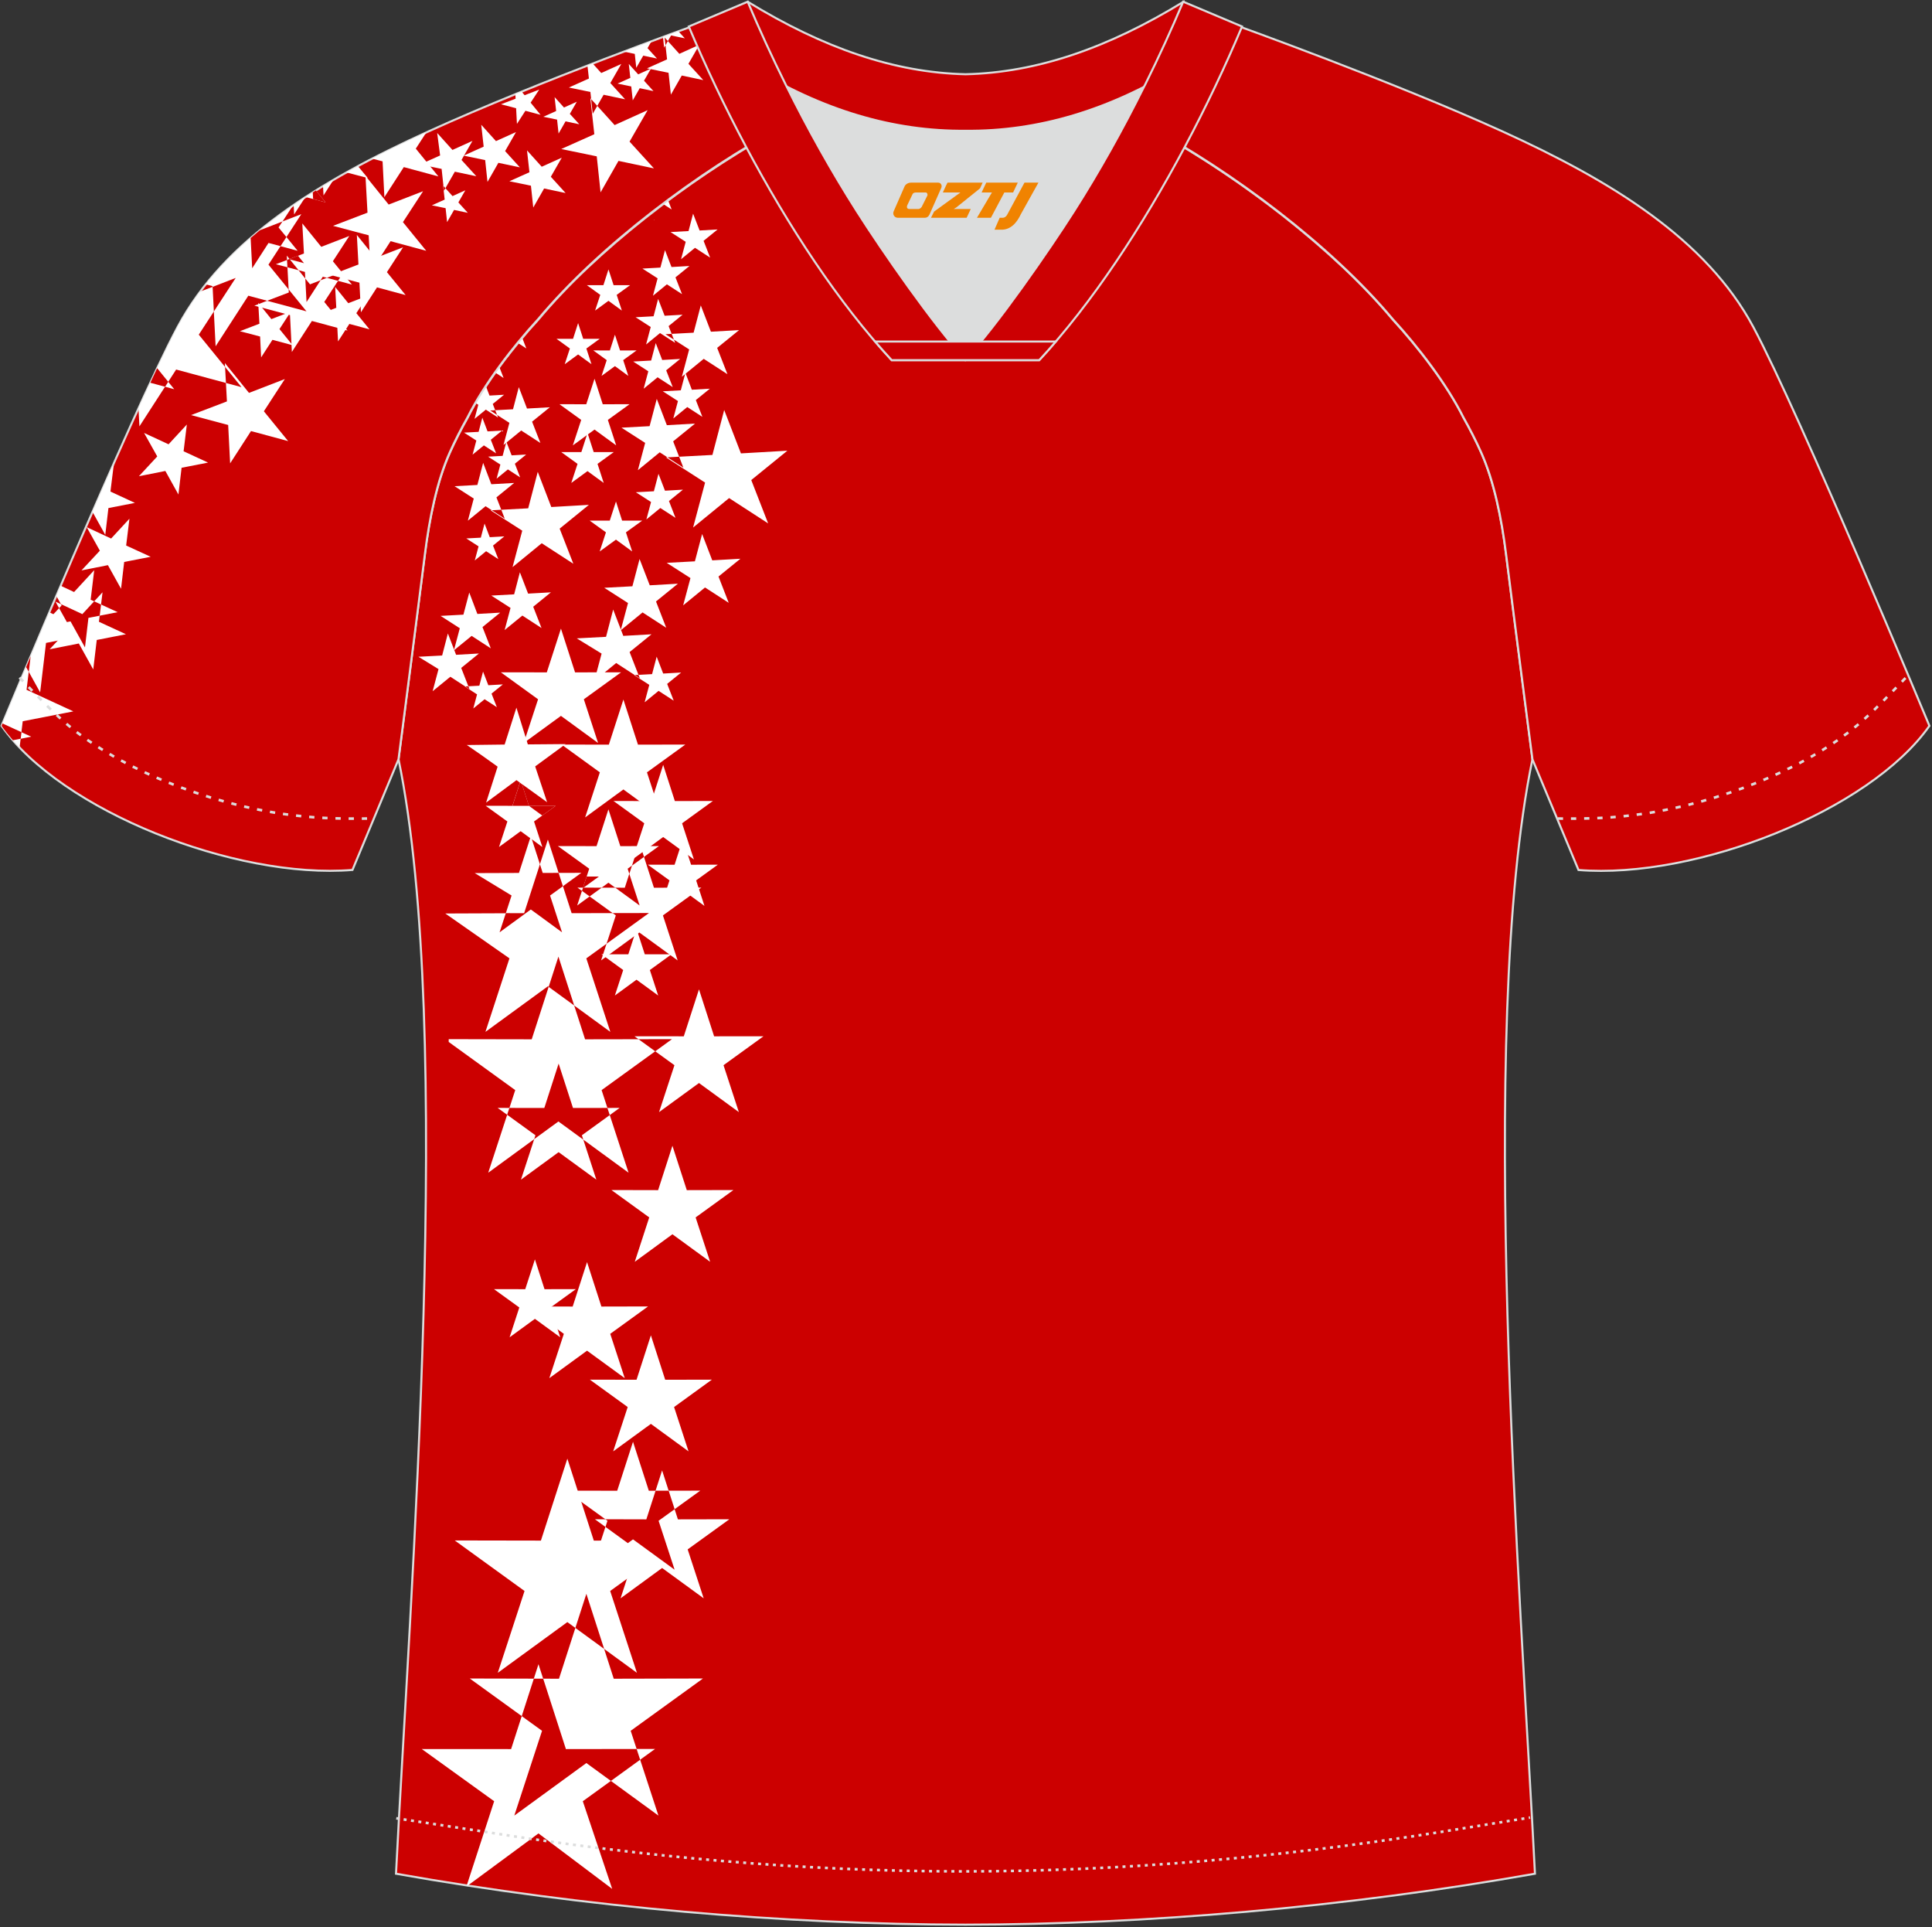 <?xml version="1.0" encoding="utf-8"?>
<!-- Generator: Adobe Illustrator 22.0.0, SVG Export Plug-In . SVG Version: 6.00 Build 0)  -->
<svg xmlns="http://www.w3.org/2000/svg" xmlns:xlink="http://www.w3.org/1999/xlink" version="1.1" id="图层_1" x="0px" y="0px" width="374px" height="373px" viewBox="0 0 374 373" enable-background="new 0 0 374 373" xml:space="preserve">
<rect x="0" y="0" width="374" height="373" fill="#333333" stroke="none"/>
<g>
	<path fill="#CC0000" stroke="#DCDDDD" stroke-width="0.4" stroke-miterlimit="22.926" d="M291.54,107.27   c1.27,10.18,4.85,37.71,5.11,39.69c-10.86,52.55-2.19,162.18,0.49,215.68c-36.81,6.52-75.42,9.82-110.24,9.86   c-34.82-0.04-73.43-3.33-110.24-9.86c2.68-53.5,11.35-163.13,0.49-215.68c0.26-1.98,3.83-29.51,5.11-39.69   c0.85-6.78,2.31-14.06,4.84-19.68c1.01-2.25,2.15-4.48,3.4-6.7c3.26-6.52,8.77-13.67,13.69-19.02   c11.2-13.44,29.03-27.02,44.74-35.86c0.96-0.54-1.02-15.4-0.07-15.91c3.94,3.32,25.19,3.25,30.33,6.12l-2.65,0.68   c6.1,2.82,12.98,4.24,19.71,4.26c6.74-0.02-2.73-1.43,3.36-4.26l5.7-2.51c5.14-2.86,16.2-2.27,20.14-5.59   c0.73,0.39-1.96,16.43-1.22,16.84c15.87,8.82,34.04,22.6,45.4,36.23c4.92,5.36,10.44,12.51,13.7,19.02c1.25,2.22,2.39,4.46,3.4,6.7   C289.23,93.22,290.69,100.5,291.54,107.27z"/>
	<path fill="#FFFFFF" d="M126.56,42.56l0.11-0.01l-0.11,0.09V42.56L126.56,42.56z M128.39,39.49c0.31-0.24,0.63-0.47,0.94-0.71   l0.69,1.77L128.39,39.49L128.39,39.49z M134.17,41.35l1.26,3.26l3.47-0.2v0.01l-2.7,2.19l1.27,3.25l-2.93-1.9l-2.7,2.21l0.9-3.37   l-2.94-1.89l3.49-0.19L134.17,41.35L134.17,41.35z M128.73,48.41l-0.89,3.38l-3.48,0.19l2.94,1.89l-0.9,3.37l2.7-2.21l2.93,1.9   l-1.27-3.25l2.71-2.2l-3.48,0.2L128.73,48.41L128.73,48.41z M127.4,57.85l1.26,3.26l3.48-0.2l-2.71,2.2l1.27,3.25l-2.93-1.9   l-2.7,2.21l0.9-3.38l-2.93-1.89l3.48-0.19L127.4,57.85L127.4,57.85z M140.19,79.35l3.24,8.4l8.99-0.52l-6.99,5.68l3.27,8.39   l-7.56-4.9l-6.97,5.7l2.32-8.7l-7.57-4.87l8.99-0.48L140.19,79.35L140.19,79.35z M132.68,72.16l-0.89,3.38l-3.49,0.19l2.94,1.89   l-0.9,3.37l2.7-2.21l2.93,1.9l-1.27-3.25l2.71-2.2l-3.48,0.2L132.68,72.16L132.68,72.16z M126.94,66.4l-0.89,3.38l-3.48,0.19   l2.93,1.89l-0.9,3.37l2.7-2.21l2.93,1.9l-1.27-3.25l2.71-2.2l-3.48,0.2L126.94,66.4L126.94,66.4z M127.47,91.7l-0.89,3.38   l-3.49,0.19l2.94,1.89l-0.9,3.37l2.7-2.21l2.93,1.9l-1.26-3.25l2.71-2.2l-3.48,0.2L127.47,91.7L127.47,91.7z M135.92,103.35   l1.96,5.1l5.45-0.31l-4.24,3.44l1.98,5.09l-4.59-2.97l-4.23,3.46l1.41-5.28l-4.6-2.95l5.46-0.29L135.92,103.35L135.92,103.35z    M123.81,108.19l-1.39,5.28l-5.45,0.29l4.6,2.95l-1.41,5.28l4.23-3.46l4.58,2.97l-1.98-5.09l4.24-3.44l-5.45,0.31L123.81,108.19   L123.81,108.19z M135.66,59.11l-1.39,5.28l-5.45,0.29l4.59,2.95L132,72.91l4.23-3.46l4.59,2.97l-1.99-5.09l4.24-3.44l-5.45,0.31   L135.66,59.11L135.66,59.11z M127.14,77.2l-1.39,5.28l-5.45,0.29l4.59,2.95L123.48,91l4.23-3.46l4.58,2.97l-1.98-5.09l4.24-3.44   l-5.46,0.31L127.14,77.2L127.14,77.2z M118.7,117.97l1.96,5.1l5.46-0.31l-4.24,3.44l1.98,5.09l-4.58-2.97l-4.23,3.46l1.41-5.28   l-4.81-2.95l5.67-0.3L118.7,117.97L118.7,117.97z M127.12,127.09l-0.89,3.38l-3.48,0.19l2.94,1.89l-0.9,3.37l2.7-2.21l2.93,1.9   l-1.27-3.25l2.71-2.2l-3.48,0.2L127.12,127.09z"/>
	<polygon fill="#FFFFFF" points="120.68,135.39 123.5,144.12 132.67,144.1 125.24,149.48 128.09,158.2 120.68,152.79 113.27,158.2    116.12,149.48 108.7,144.1 117.86,144.12  "/>
	<polygon fill="#FFFFFF" points="123.77,163.08 126.59,171.81 135.77,171.79 128.33,177.17 131.18,185.88 123.77,180.48    116.36,185.88 119.21,177.17 111.78,171.79 120.96,171.81  "/>
	<polygon fill="#FFFFFF" points="117.78,156.64 120.08,163.76 127.56,163.75 121.5,168.13 123.82,175.25 117.78,170.84    111.73,175.25 114.06,168.13 107.99,163.75 115.48,163.76  "/>
	<polygon fill="#FFFFFF" points="102.76,161.82 105.06,168.95 112.54,168.93 106.48,173.32 108.8,180.44 102.76,176.02    96.71,180.44 99.03,173.32 91.9,168.98 100.46,168.95  "/>
	<polygon fill="#FFFFFF" points="106.06,162.49 110.66,176.74 125.63,176.71 113.5,185.48 118.15,199.71 106.06,190.89    93.97,199.71 98.62,185.48 86.2,176.8 101.46,176.74  "/>
	<polygon fill="#CC0000" points="108.14,168.94 108.97,171.52 106.48,173.32 108.8,180.44 102.76,176.02 96.71,180.44 97.92,176.73    101.46,176.74 104.52,167.27 105.06,168.95  "/>
	<polygon fill="#CC0000" points="118.6,176.72 125.63,176.71 117.42,182.65 119.21,177.17  "/>
	<polygon fill="#FFFFFF" points="135.31,191.48 138.24,200.57 147.8,200.56 140.06,206.16 143.03,215.24 135.31,209.61    127.58,215.24 130.56,206.16 122.82,200.56 132.37,200.57  "/>
	<polygon fill="#FFFFFF" points="108.1,185.14 113.26,201.15 130.08,201.12 116.46,210.98 121.68,226.97 108.1,217.05 94.51,226.97    99.74,210.98 86.86,201.66 86.86,201.12 102.93,201.15  "/>
	<polygon fill="#FFFFFF" points="130.17,221.75 132.95,230.34 141.98,230.32 134.66,235.62 137.47,244.21 130.17,238.88    122.88,244.21 125.68,235.62 118.36,230.32 127.4,230.34  "/>
	<polygon fill="#FFFFFF" points="126,258.44 128.77,267.04 137.8,267.02 130.49,272.32 133.29,280.9 126,275.58 118.7,280.9    121.51,272.32 114.19,267.02 123.22,267.04  "/>
	<polygon fill="#FFFFFF" points="113.64,244.27 116.42,252.87 125.45,252.85 118.13,258.15 120.94,266.73 113.64,261.41    106.34,266.73 109.15,258.15 101.83,252.85 110.86,252.87  "/>
	<polygon fill="#FFFFFF" points="128.17,284.58 131.23,294.06 141.19,294.04 133.12,299.87 136.22,309.34 128.17,303.47    120.13,309.34 123.22,299.87 115.16,294.04 125.12,294.06  "/>
	<polygon fill="#FFFFFF" points="122.54,279.04 125.6,288.52 135.56,288.5 127.49,294.33 130.59,303.8 122.54,297.93 114.5,303.8    117.59,294.33 109.53,288.5 119.48,288.52  "/>
	<polygon fill="#FFFFFF" points="109.83,282.31 114.95,298.17 131.63,298.14 118.12,307.92 123.3,323.76 109.83,313.94    96.36,323.76 101.54,307.92 88.03,298.14 104.71,298.17  "/>
	<polygon fill="#FFFFFF" points="113.51,308.47 118.81,324.9 136.08,324.86 122.09,334.98 127.46,351.39 113.51,341.22    99.56,351.39 104.93,334.98 90.94,324.86 108.21,324.9  "/>
	<polygon fill="#FFFFFF" points="104.24,322.09 109.55,338.52 126.81,338.49 112.82,348.61 118.51,365.58 104.24,354.84    90.54,364.94 90.35,364.92 95.66,348.61 81.65,338.51 98.94,338.52  "/>
	<polygon fill="#FFFFFF" points="108.14,205.85 110.92,214.44 119.95,214.43 112.64,219.72 115.44,228.31 108.14,222.99    100.85,228.31 103.66,219.72 96.34,214.43 105.37,214.44  "/>
	<path fill="#CC0000" d="M123.99,163.75l0.68,2.09l-2.33,1.69l1.22-3.77L123.99,163.75L123.99,163.75z M114.14,173.49l-1.48-1.07   l0.21-0.63l3.6,0.01L114.14,173.49L114.14,173.49z M119.1,171.8l1.85,0.01l0.87-2.69l2,6.13L119.1,171.8z"/>
	<polygon fill="#CC0000" points="112.82,171.9 113.56,169.65 115.93,169.65  "/>
	<polygon fill="#CC0000" points="111.15,194.6 106.21,191 108.1,185.14  "/>
	<polygon fill="#CC0000" points="123.61,201.13 130.08,201.12 126.84,203.47  "/>
	<polygon fill="#CC0000" points="108.14,205.85 110.92,214.44 117.58,214.43 118.04,215.81 112.64,219.72 112.91,220.56    108.1,217.05 103.41,220.47 103.65,219.72 98.17,215.75 98.61,214.43 105.37,214.44  "/>
	<polygon fill="#CC0000" points="129.44,288.51 130.6,292.09 127.49,294.33 130.59,303.8 122.54,297.93 121.54,298.66    117.21,295.52 117.59,294.33 117.19,294.04 125.12,294.06 126.91,288.51  "/>
	<polygon fill="#CC0000" points="113.51,308.47 116.95,319.13 111.38,315.07  "/>
	<polygon fill="#CC0000" points="105.15,324.89 109.55,338.52 123.24,338.5 123.92,340.58 118.26,344.68 113.51,341.22    99.56,351.39 104.93,334.98 101,332.14 103.34,324.89  "/>
	<polygon fill="#FFFFFF" points="123.22,179.77 124.82,184.7 130,184.69 125.8,187.74 127.41,192.67 123.22,189.61 119.03,192.67    120.64,187.74 116.44,184.69 121.63,184.7  "/>
	<polygon fill="#FFFFFF" points="132.18,162.43 133.78,167.36 138.96,167.35 134.76,170.39 136.37,175.33 132.18,172.27    127.99,175.33 129.6,170.39 125.4,167.35 130.59,167.36  "/>
	<polygon fill="#FFFFFF" points="128.38,148.03 130.64,155.04 138,155.02 132.04,159.34 134.33,166.34 128.38,162 122.43,166.34    124.72,159.34 118.76,155.02 126.12,155.04  "/>
	<polygon fill="#FFFFFF" points="103.55,243.74 105.41,249.51 111.48,249.5 106.57,253.05 108.45,258.82 103.55,255.25    98.65,258.82 100.53,253.05 95.62,249.5 101.68,249.51  "/>
	<polygon fill="#FFFFFF" points="100.79,151.03 102.39,155.96 107.58,155.95 103.38,158.99 104.99,163.93 100.79,160.87    96.6,163.93 98.22,158.99 94.01,155.95 99.2,155.96  "/>
	<path fill="#CC0000" d="M104.97,157.84l-2.58-1.88l5.19-0.01L104.97,157.84L104.97,157.84z M102.39,155.96l-1.38-4.28l-0.34-0.25   l-1.46,4.53H102.39z"/>
	<polygon fill="#FFFFFF" points="102.18,144.07 109.49,144.01 103.6,148.33 105.91,155.26 99.98,150.99 94.1,155.34 96.33,148.38    93.18,146.13 90.37,144.19 97.69,144.1 99.97,136.96  "/>
	<polygon fill="#FFFFFF" points="108.59,121.66 111.32,130.13 120.23,130.12 113.02,135.34 115.78,143.8 108.59,138.55    101.39,143.8 104.16,135.34 96.95,130.12 105.85,130.13  "/>
	<polygon fill="#FFFFFF" points="115.09,73.3 116.68,78.24 121.87,78.23 117.67,81.27 119.28,86.2 115.09,83.14 110.89,86.2    112.51,81.27 108.3,78.23 113.49,78.24  "/>
	<polygon fill="#FFFFFF" points="119.24,97.06 120.43,100.76 124.32,100.76 121.17,103.03 122.38,106.73 119.24,104.44    116.09,106.73 117.3,103.03 114.15,100.76 118.04,100.76  "/>
	<path fill="#FFFFFF" d="M92.06,77.99c0.25-0.44,0.52-0.89,0.79-1.33l0.18-0.01l0.13-0.48c0.3-0.48,0.6-0.95,0.91-1.42l0.69,1.81   l2.82-0.16l-2.19,1.78l1.03,2.64l-2.37-1.54l-2.19,1.79l0.73-2.73L92.06,77.99L92.06,77.99z M95.87,72.11   c0.26-0.36,0.52-0.73,0.79-1.09l0.83,2.14L95.87,72.11L95.87,72.11z M97.9,69.36c0.15-0.2,0.31-0.4,0.46-0.6l0.3-0.02L97.9,69.36   L97.9,69.36z M100.26,66.38c0.28-0.34,0.56-0.67,0.83-1l0.8,2.06L100.26,66.38L100.26,66.38z M104.1,91.32l2.62,6.81l7.28-0.42   l-5.66,4.6l2.65,6.8l-6.12-3.97l-5.65,4.62l1.88-7.05l-6.13-3.94l7.28-0.39L104.1,91.32L104.1,91.32z M98.02,85.5l-0.72,2.73   l-2.82,0.15l2.38,1.53l-0.73,2.73l2.19-1.79l2.37,1.54l-1.02-2.64l2.19-1.78l-2.82,0.16L98.02,85.5L98.02,85.5z M93.37,80.84   l-0.72,2.74l-2.82,0.15l2.38,1.53l-0.73,2.73l2.19-1.79l2.37,1.54l-1.03-2.63l2.19-1.78l-2.82,0.16L93.37,80.84L93.37,80.84z    M93.8,101.33l-0.72,2.73l-2.82,0.15l2.38,1.53l-0.73,2.73l2.19-1.79l2.37,1.54l-1.03-2.63l2.19-1.78l-2.82,0.16L93.8,101.33   L93.8,101.33z M100.64,110.76l1.59,4.13l4.42-0.25l-3.43,2.79l1.61,4.12l-3.71-2.41l-3.43,2.8l1.14-4.28l-3.72-2.39l4.42-0.24   L100.64,110.76L100.64,110.76z M90.84,114.68l-1.13,4.28l-4.42,0.24l3.72,2.39l-1.14,4.28l3.43-2.8l3.71,2.41l-1.61-4.12l3.43-2.79   l-4.42,0.25L90.84,114.68L90.84,114.68z M100.43,74.93l-1.12,4.28l-4.42,0.24l3.72,2.39l-1.14,4.28l3.43-2.8l3.71,2.41L103,81.61   l3.44-2.79l-4.42,0.25L100.43,74.93L100.43,74.93z M93.53,89.58l-1.12,4.28l-4.42,0.24l3.72,2.39l-1.14,4.28l3.43-2.8l3.71,2.41   l-1.61-4.12l3.43-2.79l-4.42,0.25L93.53,89.58L93.53,89.58z M86.7,122.6l1.59,4.13l4.42-0.25l-3.43,2.79l1.61,4.12l-3.71-2.41   l-3.43,2.8l1.14-4.28L81,127.11l4.59-0.24L86.7,122.6L86.7,122.6z M93.51,129.98l-0.72,2.73l-2.82,0.15l2.38,1.53l-0.73,2.73   l2.19-1.79l2.37,1.54l-1.03-2.63l2.2-1.78l-2.82,0.16L93.51,129.98z"/>
	<polygon fill="#FFFFFF" points="113.73,83.8 114.93,87.5 118.81,87.5 115.67,89.78 116.87,93.47 113.73,91.18 110.59,93.47    111.8,89.78 108.65,87.5 112.54,87.5  "/>
	<polygon fill="#FFFFFF" points="119.04,64.78 120.03,67.83 123.23,67.82 120.64,69.7 121.63,72.75 119.04,70.86 116.45,72.75    117.45,69.7 114.85,67.82 118.06,67.83  "/>
	<polygon fill="#FFFFFF" points="111.91,62.53 112.9,65.58 116.1,65.57 113.51,67.45 114.5,70.49 111.91,68.6 109.32,70.49    110.32,67.45 107.72,65.57 110.93,65.58  "/>
	<polygon fill="#FFFFFF" points="117.79,52.14 118.78,55.19 121.98,55.19 119.38,57.07 120.38,60.11 117.79,58.22 115.2,60.11    116.2,57.07 113.6,55.19 116.81,55.19  "/>
	<path fill="#CC0001" stroke="#DCDDDD" stroke-width="0.4" stroke-miterlimit="22.926" d="M222,24.33   c7.07-5.95,12.46-12.55,16.99-19.54c0,0,30.63,10.99,51.78,20.61c21.15,9.61,39.53,20.88,48.62,37.85   c9.08,16.97,34.11,77.23,34.11,77.23c-11.56,16.47-45.26,29.73-67.93,27.9l-8.91-21.4c0,0-3.8-29.24-5.12-39.81   c-0.84-6.78-2.31-14.06-4.84-19.68c-1.01-2.25-2.15-4.48-3.4-6.7c-3.26-6.52-8.77-13.67-13.69-19.02   C257.71,47.5,238.35,33.07,222,24.33z"/>
	<path fill="#CC0001" stroke="#DCDDDD" stroke-width="0.4" stroke-miterlimit="22.926" d="M151.79,24.33   c-7.08-5.95-12.46-12.55-16.99-19.54c0,0-30.63,10.99-51.78,20.61C61.88,35,43.49,46.27,34.41,63.24S0.3,140.47,0.3,140.47   c11.56,16.47,45.25,29.73,67.93,27.9l8.91-21.4c0,0,3.8-29.24,5.12-39.81c0.85-6.78,2.31-14.06,4.84-19.68   c1.01-2.25,2.15-4.48,3.4-6.7c3.26-6.52,8.77-13.67,13.69-19.02C116.08,47.5,135.43,33.07,151.79,24.33z"/>
	<path fill="#FFFFFF" d="M135.05,5.17l-0.18-0.27l0.05,0.49L135.05,5.17L135.05,5.17z M131.32,6.05c-0.86,0.31-1.86,0.68-2.98,1.1   l0.22,2.07l1.35-2.36l2.66,0.56L131.32,6.05L131.32,6.05z M126.12,7.97c-1.62,0.6-3.42,1.28-5.36,2.02l2.12,0.44l0.29,2.7   l1.35-2.36l2.66,0.56l-1.83-2.01L126.12,7.97L126.12,7.97z M114.73,12.29l1.66,1.84l3.88-1.75l-2.12,3.69l2.86,3.15l-4.16-0.88   l-2.11,3.69l-0.45-4.23l-4.17-0.86L114,15.2l-0.28-2.52L114.73,12.29L114.73,12.29z M125.37,21.32l-6.39,2.89l-4.7-5.2l0.77,6.97   l-6.4,2.86l6.87,1.42l0.74,6.97l3.47-6.09l6.86,1.45l-4.72-5.18L125.37,21.32L125.37,21.32z M126.03,13.26l-1.36,2.36l1.83,2.01   l-2.66-0.56l-1.35,2.36l-0.29-2.7l-2.66-0.55l2.48-1.11l-0.3-2.7l1.82,2.02L126.03,13.26L126.03,13.26z M111.66,19.69l-2.48,1.12   l-1.82-2.02l0.3,2.7l-2.48,1.11l2.66,0.55l0.29,2.7l1.35-2.36l2.66,0.56l-1.83-2.01L111.66,19.69L111.66,19.69z M108.75,30.52   l-2.12,3.69l2.86,3.15l-4.16-0.88l-2.1,3.69l-0.45-4.23l-4.17-0.86l3.88-1.74l-0.47-4.23l2.85,3.16L108.75,30.52L108.75,30.52z    M99.89,25.56l-3.88,1.75l-2.85-3.16l0.47,4.23l-3.88,1.74l4.17,0.86l0.45,4.23l2.11-3.7l4.16,0.88l-2.86-3.15L99.89,25.56   L99.89,25.56z M135.39,8.66l-2.12,3.69l2.87,3.15l-4.16-0.88l-2.11,3.7l-0.45-4.23l-4.17-0.86l3.88-1.74l-0.47-4.23l2.85,3.16   L135.39,8.66L135.39,8.66z M91.46,27.27l-2.12,3.69l2.87,3.15l-4.16-0.88l-2.11,3.69l-0.45-4.23l-4.17-0.86l3.88-1.74l-0.57-4.35   l2.96,3.28L91.46,27.27L91.46,27.27z M90.08,36.83l-2.48,1.12l-1.82-2.02l0.3,2.7l-2.48,1.11l2.66,0.55l0.29,2.7l1.35-2.36   l2.66,0.56l-1.83-2.01L90.08,36.83z"/>
	<polygon fill="#FFFFFF" points="81.9,37.01 78,42.99 82.51,48.54 75.61,46.68 71.74,52.68 71.37,45.54 64.47,43.71 71.14,41.16    70.75,34.03 75.24,39.59  "/>
	<polygon fill="#FFFFFF" points="66.67,52.46 62.77,58.44 67.28,63.98 60.38,62.12 56.5,68.12 56.14,60.99 49.24,59.16 55.91,56.61    55.52,49.47 60,55.03  "/>
	<polygon fill="#FFFFFF" points="67.62,45.67 64.44,50.56 68.12,55.08 62.49,53.56 59.33,58.46 59.03,52.63 53.4,51.14 58.84,49.06    58.52,43.24 62.19,47.77  "/>
	<path fill="#FFFFFF" d="M56.7,39.78l-2.76,4.24l3.68,4.52l-5.63-1.52l-3.16,4.9l-0.3-5.82l-0.03-0.01   C51.05,43.87,53.79,41.77,56.7,39.78z"/>
	<path fill="#FFFFFF" d="M58.33,41.45l-6.36,9.77l7.36,9.04l-11.26-3.03l-6.33,9.79l-0.6-11.64l-1.32-0.35   c3.01-3.78,6.54-7.25,10.48-10.48L58.33,41.45z"/>
	<path fill="#CC0001" d="M55.45,45.88l-1.15,1.76l-2.32-0.62l-3.16,4.9l-0.3-5.82l-0.03-0.01c0.6-0.52,1.2-1.03,1.81-1.53l4.37-1.69   l-0.75,1.15L55.45,45.88z"/>
	<polygon fill="#CC0001" points="55.88,56.02 59.33,60.26 51.71,58.21 55.91,56.61  "/>
	<polygon fill="#FFFFFF" points="55.14,73.36 51.08,79.6 55.78,85.37 48.59,83.43 44.55,89.68 44.17,82.25 36.98,80.34 43.93,77.69    43.53,70.26 48.2,76.04  "/>
	<path fill="#FFFFFF" d="M45.63,53.79l-7.15,10.98l8.27,10.16L34.1,71.52l-7.11,11L26.81,79c2.99-6.55,5.66-12.15,7.59-15.77   c1.27-2.37,2.71-4.62,4.32-6.78L45.63,53.79z"/>
	<polygon fill="#FFFFFF" points="36.17,82.16 35.54,87.34 40.28,89.53 35.15,90.53 34.54,95.71 32.01,91.15 26.89,92.17    30.44,88.34 27.89,83.79 32.63,85.99  "/>
	<polygon fill="#FFFFFF" points="25.06,100.39 24.42,105.58 29.17,107.76 24.04,108.76 23.43,113.95 20.89,109.38 15.77,110.4    19.33,106.58 16.78,102.02 21.51,104.23  "/>
	<path fill="#FFFFFF" d="M22.02,89.96l-0.64,5.18l4.74,2.19l-5.13,1l-0.61,5.19l-2.48-4.46c1.29-2.97,2.6-5.94,3.88-8.84   L22.02,89.96z"/>
	<polygon fill="#FFFFFF" points="19.85,114.63 19.15,120.34 24.38,122.75 18.73,123.86 18.05,129.57 15.26,124.54 9.61,125.66    13.54,121.45 10.73,116.43 15.94,118.86  "/>
	<polygon fill="#FFFFFF" points="18.24,110.35 17.55,116.07 22.77,118.48 17.12,119.58 16.45,125.3 13.65,120.26 8.35,121.32    8.59,120.76 11.93,117.17 10.9,115.33 11.74,113.37 14.34,114.58  "/>
	<path fill="#FFFFFF" d="M9.65,118.27l-0.03,0.27l8.75,4.04l-9.46,1.85L7.77,134l-2.71-4.89C6.39,125.94,7.95,122.26,9.65,118.27z"/>
	<path fill="#FFFFFF" d="M5.93,127.03l-0.79,6.47l9.06,4.18l-9.8,1.91l-0.61,5.1c-1.32-1.38-2.5-2.79-3.51-4.22   C0.3,140.47,2.54,135.06,5.93,127.03z"/>
	<path fill="#FFFFFF" d="M0.49,140.02l5.55,2.56l-3.54,0.69c-0.8-0.92-1.54-1.85-2.2-2.79L0.49,140.02z"/>
	<path fill="#FFFFFF" d="M30.42,71.26l3.31,4.07l-4.64-1.25C29.55,73.1,29.99,72.16,30.42,71.26z"/>
	<path fill="#CC0001" d="M66.36,52.92l-0.93,1.43l-2.16-0.58l2.88-1.11L66.36,52.92L66.36,52.92z M55.64,51.73l-0.08-1.42l0.48-0.19   l1.76,2.18L55.64,51.73L55.64,51.73z M59.1,53.91l0.91,1.12l2.05-0.79l-2.72,4.22L59.1,53.91z"/>
	<polygon fill="#CC0001" points="55.96,50.16 57.68,49.5 58.85,50.94  "/>
	<polygon fill="#CC0001" points="41.4,60.28 41.16,55.52 45.63,53.79  "/>
	<polygon fill="#CC0001" points="43.57,71.02 46.75,74.93 43.74,74.12  "/>
	<path fill="#CC0001" d="M30.42,71.26l2.15,2.64l-0.61,0.95l-2.86-0.77C29.55,73.1,29.99,72.16,30.42,71.26z"/>
	<polygon fill="#CC0001" points="19.56,117 19.3,119.16 17.12,119.58 16.45,125.3 13.65,120.26 12.95,120.4 11.44,117.7    11.93,117.17 11.79,116.92 15.94,118.86 18.23,116.38  "/>
	<polygon fill="#CC0001" points="5.93,127.03 5.57,130.03 5.06,129.11  "/>
	<path fill="#CC0001" d="M0.49,140.02l3.67,1.69l-0.15,1.26l-1.51,0.3c-0.8-0.92-1.54-1.85-2.2-2.79L0.49,140.02z"/>
	<polygon fill="#FFFFFF" points="56.3,60.31 54.1,63.69 56.65,66.82 52.74,65.77 50.55,69.17 50.35,65.13 46.44,64.1 50.22,62.65    49.99,58.62 52.53,61.76  "/>
	<polygon fill="#FFFFFF" points="71.19,57.22 68.98,60.61 71.53,63.74 67.63,62.69 65.44,66.08 65.23,62.05 61.33,61.01 65.1,59.57    64.88,55.54 67.42,58.68  "/>
	<polygon fill="#FFFFFF" points="78.03,47.86 74.9,52.67 78.52,57.11 72.98,55.62 69.87,60.44 69.58,54.71 64.04,53.24 69.39,51.19    69.08,45.47 72.68,49.93  "/>
	<path fill="#FFFFFF" d="M61.15,36.86l1.88,2.31l-3.87-1.04C59.82,37.7,60.49,37.27,61.15,36.86L61.15,36.86z M59.1,38.16   l-2.16,3.34l-0.09-1.84C57.59,39.16,58.34,38.66,59.1,38.16z"/>
	<polygon fill="#CC0001" points="60.61,38.51 60.55,37.24 61.15,36.86 63.03,39.17  "/>
	<path fill="#FFFFFF" d="M69.29,32.15l1.91,2.31l-4.14-1.09C67.79,32.96,68.54,32.55,69.29,32.15L69.29,32.15z M64.55,34.81   l-1.92,3.01l-0.1-1.81C63.2,35.6,63.87,35.2,64.55,34.81z"/>
	<path fill="#FFFFFF" d="M82.55,25.6l-2.06,3.17l4.38,5.38l-6.7-1.81l-3.76,5.82l-0.35-6.93l-2.03-0.54   C75.43,28.94,78.95,27.25,82.55,25.6z"/>
	<polygon fill="#FFFFFF" points="104.38,17.34 102.72,19.87 104.64,22.22 101.71,21.44 100.07,23.98 99.91,20.95 96.98,20.18    99.81,19.1 99.77,18.22 100.98,17.73 101.55,18.43  "/>
	<path fill="none" stroke="#DCDDDD" stroke-width="0.507" stroke-miterlimit="22.926" stroke-dasharray="1.02,1.531" d="   M3.78,131.14c2.92,3.02,6.09,6.41,9.27,9.1c10.32,8.74,27.36,15.21,41.61,17.27c5.61,0.81,10.34,0.99,16.71,0.91"/>
	<path fill="none" stroke="#DCDDDD" stroke-width="0.507" stroke-miterlimit="22.926" stroke-dasharray="0.576,0.865" d="   M76.71,351.91c1.31,0.21,15.14,2.3,16.45,2.51c30.89,4.95,61.95,7.77,93.3,7.77c30.85,0,61.41-2.73,91.81-7.53   c1.8-0.28,16.13-2.59,17.93-2.89"/>
	<path fill="none" stroke="#DCDDDD" stroke-width="0.507" stroke-miterlimit="22.926" stroke-dasharray="1.02,1.531" d="   M368.87,131.22c-2.9,3-6.04,6.35-9.19,9.02c-10.32,8.74-27.36,15.21-41.61,17.27c-5.61,0.81-10.34,0.99-16.71,0.91"/>
	<path fill="#CC0002" stroke="#DCDDDD" stroke-width="0.4" stroke-miterlimit="22.926" d="M145.43,12.89   c13.69,8.44,27.53,12.57,41.51,12.42c13.98,0.15,27.82-3.98,41.51-12.42c1.75-6.97,0.68-12.56,0.68-12.56   c-14.63,8.96-28.42,13.72-42.2,14.04c-13.77-0.31-27.57-5.07-42.2-14.04C144.75,0.32,143.68,5.92,145.43,12.89z"/>
	<path fill="#DCDDDD" d="M218.11,18.43c-10.31,4.7-20.7,6.99-31.17,6.88c-10.47,0.11-20.86-2.17-31.17-6.88   c-1.16-0.53-2.32-1.09-3.48-1.68c4.1,8.24,8.69,16.46,13.6,24.17c4.88,7.67,14.79,21.97,21.04,28.72l-0.04,0.06   c6.25-6.75,16.16-21.05,21.04-28.72c4.91-7.71,9.5-15.93,13.6-24.17l0.02-0.04C220.41,17.35,219.26,17.9,218.11,18.43z"/>
	<path fill="#CC0002" stroke="#DCDDDD" stroke-width="0.4" stroke-miterlimit="22.926" d="M152.11,16.4   c-2.68-5.4-5.16-10.81-7.37-16.07l-11.4,4.8c3.2,7.6,6.93,15.49,11.06,23.25c8.22,15.44,18,30.33,28.21,41.32h14.28l0.04-0.06   c-6.25-6.75-16.16-21.05-21.04-28.72c-4.91-7.71-9.5-15.93-13.6-24.17C152.23,16.63,152.17,16.51,152.11,16.4z"/>
	<path fill="#CC0002" stroke="#DCDDDD" stroke-width="0.4" stroke-miterlimit="22.926" d="M221.67,16.4   c2.68-5.4,5.16-10.81,7.37-16.07l11.4,4.8c-3.2,7.6-6.93,15.49-11.06,23.25c-8.22,15.44-18,30.33-28.21,41.32h-14.29l-0.04-0.06   c6.25-6.75,16.15-21.05,21.04-28.72c4.91-7.71,9.5-15.93,13.6-24.17C221.56,16.63,221.61,16.51,221.67,16.4z"/>
	<path fill="#CC0002" stroke="#DCDDDD" stroke-width="0.4" stroke-miterlimit="22.926" d="M186.89,69.7h14.29   c1.08-1.16,2.15-2.36,3.21-3.6h-14.38h-0.09h-6.05H169.4c1.07,1.24,2.14,2.44,3.21,3.6H186.89z"/>
	
</g>
<g>
	<path fill="#F08300" d="M198.32,35.35l-3.4,6.3c-0.2,0.3-0.5,0.5-0.8,0.5h-0.6l-1,2.3h1.2c2,0.1,3.2-1.5,3.9-3L201.02,35.35h-2.5L198.32,35.35z"/>
	<polygon fill="#F08300" points="191.12,35.35 ,197.02,35.35 ,196.12,37.25 ,194.42,37.25 ,191.82,42.15 ,189.12,42.15 ,192.02,37.25 ,190.02,37.25 ,190.92,35.35"/>
	<polygon fill="#F08300" points="185.12,40.45 ,184.62,40.45 ,185.12,40.15 ,189.72,36.45 ,190.22,35.35 ,183.42,35.35 ,183.12,35.95 ,182.52,37.25 ,185.32,37.25 ,185.92,37.25 ,180.82,40.95    ,180.22,42.15 ,186.82,42.15 ,187.12,42.15 ,187.92,40.45"/>
	<path fill="#F08300" d="M181.62,35.35H176.32C175.82,35.35,175.32,35.65,175.12,36.05L173.02,40.85C172.72,41.45,173.12,42.15,173.82,42.15h5.2c0.4,0,0.7-0.2,0.9-0.6L182.22,36.35C182.42,35.85,182.12,35.35,181.62,35.35z M179.52,37.85L178.42,40.05C178.22,40.35,177.92,40.45,177.82,40.45l-1.8,0C175.82,40.45,175.42,40.35,175.62,39.75l1-2.1c0.1-0.3,0.4-0.4,0.7-0.4h1.9   C179.42,37.25,179.62,37.55,179.52,37.85z"/>
</g>
</svg>